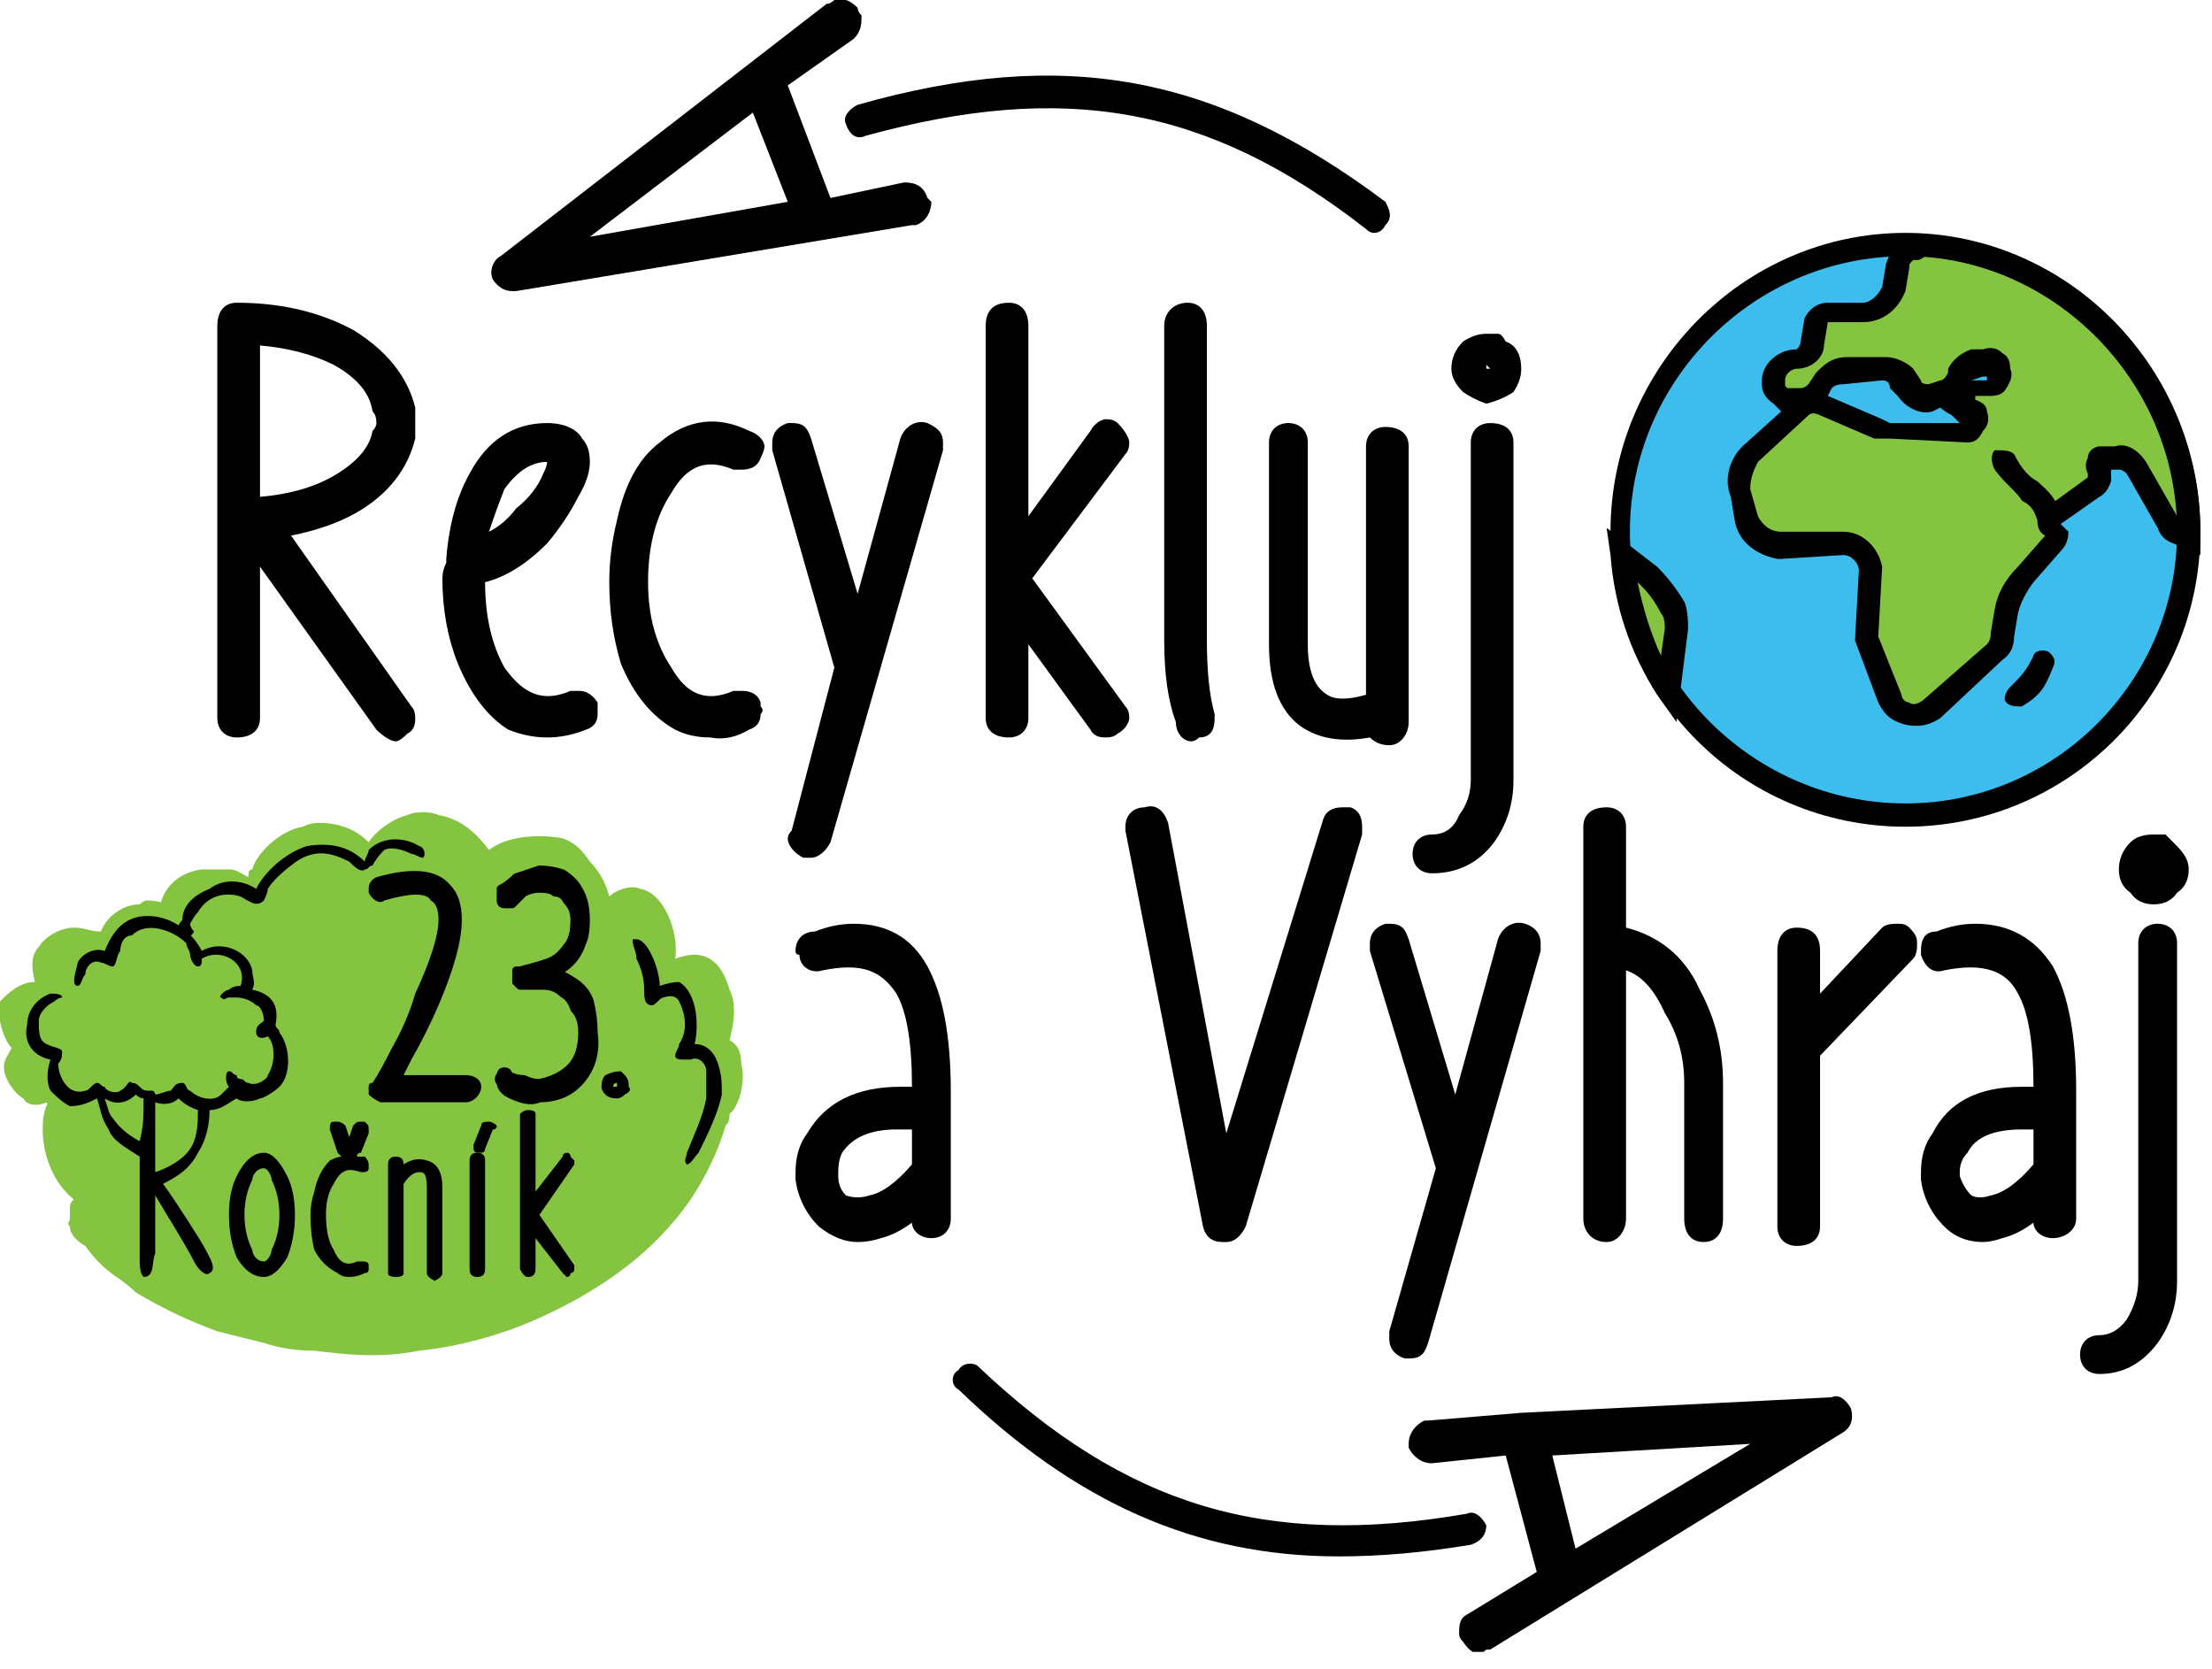 <svg version="1.2" xmlns="http://www.w3.org/2000/svg" viewBox="0 0 57 43" width="57" height="43">
	<title>logo_header_23</title>
	<defs>
		<clipPath clipPathUnits="userSpaceOnUse" id="cp1">
			<path d="m56.69 0v42.56h-56.69v-42.56z"/>
		</clipPath>
	</defs>
	<style>
		.s0 { fill: #85c441 } 
		.s1 { fill: #000000 } 
		.s2 { fill: #000000;stroke: #000000;paint-order:stroke fill markers;stroke-linejoin: round;stroke-width: .2 } 
		.s3 { fill: #3cbded } 
	</style>
	<g id="Clip-Path: Clip-Path" clip-path="url(#cp1)">
		<g id="Clip-Path">
			<g>
				<path fill-rule="evenodd" class="s0" d="m6.4 22.6c-0.2-0.1-0.3-0.2-0.5-0.2q-0.3 0-0.7 0c-0.8 0.1-1.3 0.8-1 1.6-0.3-0.1-0.7-0.2-1.1 0-0.4 0.1-0.5 0.4-0.6 0.8-0.1 0.2-0.1 0.5 0 0.8-0.6 0.1-0.9 0.5-1 1-0.1 0.4 0.1 0.9 0.3 1.4-0.6 0.2-0.7 0.6-0.7 1.1 0 0.7 0.3 1.4 0.8 1.8q-0.1 0.1-0.1 0.2 0 0.1 0 0.3c0 0.1-0.1 0.1 0 0.2 0 0.2 0.2 0.4 0.4 0.5 0.2 0.3 0.5 0.6 0.8 0.8q0.3 0.2 0.5 0.4 1 0.6 2.1 1c0.4 0.1 0.8 0.2 1.2 0.3q0.6 0.2 1.3 0.2c0.8 0.1 1.7 0.2 2.7 0 1-0.1 2.1-0.4 3-0.8 1.8-0.8 3.1-1.8 4-3.1q0.6-0.9 0.9-1.9c0.1-0.1 0.1-0.2 0.1-0.3 0 0 0.1-0.1 0.1-0.1 0.2-0.3 0.3-0.8 0.2-1.2 0-0.3-0.1-0.5-0.3-0.6 0.1-0.4 0.2-0.9 0-1.3-0.2-0.7-0.6-1.1-1.4-0.8 0.1-0.7-0.3-1.7-0.9-1.8-0.2-0.1-0.6 0-0.8 0.2-0.1-0.4-0.3-0.7-0.5-0.9-0.2-0.3-0.4-0.5-0.7-0.6-0.5-0.1-1.4-0.1-1.9 0.3-0.3-0.4-0.7-0.8-1.3-0.9-0.2-0.1-0.6-0.1-0.8 0-0.4 0.1-0.8 0.4-1 0.7-0.3-0.3-0.7-0.5-1.3-0.5q-0.2 0-0.4 0.1c-0.6 0.1-1.2 0.7-1.3 1.1-0.1 0-0.1 0.1-0.1 0.2z"/>
				<path fill-rule="evenodd" class="s0" d="m2.6 24c-0.3 0-0.4-0.1-0.7-0.1-0.4 0-0.8 0.3-0.9 0.5-0.2 0.2-0.2 0.5-0.1 0.9-0.4 0-0.7 0.3-0.9 0.5-0.1 0.4 0.1 1 0.3 1.2-0.1 0.2-0.2 0.3-0.2 0.5 0 0.3 0.3 0.7 0.5 0.8 0.1 0.2 0.4 0.2 0.6 0.1 0.2 0.4 0.5 0.8 1 0.8 0.3-0.1 0.5-0.3 0.7-0.4q0.2-0.2 0.2-0.6c0.3 0.1 0.7 0.3 0.9 0 0.1 0.1 0.3 0.2 0.4 0.3 0.2 0.1 0.4 0 0.6-0.2 0.1 0.1 0.3 0.2 0.6 0.2 0.7 0 1.1-0.5 1-1.2 0.4-0.3 0.7-0.8 0.6-1.4-0.1-0.5-0.5-0.9-1.1-1 0-0.6-0.4-0.9-1-0.9-0.2-0.4-0.7-0.8-1.3-0.8q-0.1 0-0.2 0.1c-0.5 0-0.9 0.4-1 0.7z"/>
				<path fill-rule="evenodd" class="s1" d="m16.3 24.2c0 0.2 0.1 0.3 0.1 0.5q0.2 0.4 0.2 0.8c0 0.2 0 0.4 0.2 0.4 0.1 0 0.2-0.2 0.3-0.2q0.3-0.1 0.4 0.1c0.2 0.4 0.2 0.8 0 1.1 0 0.1-0.1 0.2-0.1 0.3q0 0.1 0.2 0.1c0 0 0.1 0 0.2 0 0.2-0.1 0.4 0.1 0.4 0.3 0 0.2 0 0.5 0 0.7-0.1 0.5-0.3 0.9-0.5 1.4 0 0.1-0.1 0.2 0 0.3 0.1 0 0.2-0.2 0.3-0.3 0.2-0.4 0.5-1 0.6-1.5 0-0.3 0-0.5-0.1-0.8-0.1-0.3-0.3-0.5-0.6-0.5 0.1-0.4 0.1-1.3-0.4-1.6q-0.2 0-0.5 0.1c0-0.4-0.3-1.2-0.6-1.2q-0.1 0-0.2 0z"/>
				<path fill-rule="evenodd" class="s1" d="m9.4 22.2c-0.4-0.4-0.9-0.5-1.5-0.4-0.6 0.2-1.1 0.7-1.3 1.1-0.3-0.2-0.8-0.3-1.2 0-0.5 0.2-0.7 0.5-0.7 0.8-0.1 0.1-0.2 0.3-0.1 0.4 0.1 0.1 0.3 0.1 0.4-0.1 0 0-0.1-0.1-0.1-0.2 0 0 0.1-0.2 0.2-0.3 0.3-0.5 0.8-0.5 1.1-0.4 0.2 0.1 0.4 0.3 0.6 0.1q0.1-0.2 0.1-0.3 0.2-0.3 0.6-0.6c0.6-0.5 1.1-0.3 1.5-0.1 0.1 0.1 0.3 0.3 0.4 0.2 0.1 0 0.1-0.1 0.2-0.1q0.1-0.2 0.3-0.4c0.2-0.1 0.5 0 0.7 0.1 0.1 0 0.2 0.1 0.3 0.1 0.1-0.1 0-0.3-0.1-0.3-0.3-0.2-0.9-0.3-1.3 0.1 0 0.1-0.1 0.2-0.1 0.3z"/>
				<path class="s1" d="m4 30.8c0.3 0.5 0.8 1.3 1 1.7 0.1 0.2 0.3 0.4 0.4 0.3 0.2-0.1 0-0.4-0.1-0.6-0.1-0.2-0.8-1.3-1.1-1.7q-0.1 0-0.2 0 0 0.1 0 0.3z"/>
				<path class="s1" d="m4.2 30.5c0.4-0.2 0.7-0.4 0.9-0.8 0.2-0.3 0.3-0.7 0.3-1.1 0.3 0 0.5-0.2 0.7-0.3 0.1 0.1 0.4 0.1 0.6 0 0.1 0 0.4-0.2 0.5-0.3 0.3-0.3 0.3-1 0-1.4 0-0.1-0.1-0.1-0.1-0.2 0.1-0.5-0.1-0.8-0.6-0.9 0.1-0.2 0-0.3 0-0.5-0.1-0.5-0.8-0.8-1.3-0.5-0.2-0.4-0.7-0.9-1.4-0.9-0.6 0-0.9 0.4-1.1 0.9-0.3-0.1-0.6 0.1-0.7 0.3 0 0.1-0.2 0.6 0 0.6 0.1 0 0.1-0.2 0.2-0.3 0-0.2 0.2-0.4 0.4-0.3 0.1 0 0.2 0.1 0.3 0.1 0.1 0 0.1-0.3 0.2-0.4 0-0.2 0.1-0.4 0.3-0.4 0.4-0.4 1.1-0.1 1.4 0.2 0 0.1 0.1 0.2 0.1 0.3 0 0.1 0.1 0.3 0.2 0.3 0.1 0 0.1-0.1 0.1-0.2 0.5-0.3 1.2 0.1 1 0.7q-0.2 0-0.3 0.1c-0.1 0-0.3 0.2-0.2 0.2 0.1 0.1 0.1 0 0.2 0q0.1 0 0.2 0c0.2 0 0.4 0.1 0.5 0.2 0.1 0 0.2 0.2 0.2 0.4-0.1 0.1-0.2 0.1-0.2 0.3 0 0.1 0.1 0.2 0.3 0.1 0.2 0.2 0.2 0.7 0 1 0 0.1-0.3 0.3-0.5 0.2-0.1 0-0.1-0.1-0.2-0.1q-0.1 0-0.1-0.1c-0.1 0-0.1-0.1-0.2-0.1-0.1 0-0.1 0.3 0 0.4q-0.1 0.1-0.2 0.2c-0.2 0.2-0.6 0.1-0.8-0.1-0.1 0-0.1-0.2-0.2-0.2-0.2 0-0.2 0.1-0.3 0.2-0.1 0-0.3 0.1-0.4 0.1 0 0 0-0.1-0.1-0.1-0.1 0-0.1 0-0.1 0-0.2 0-0.2-0.2-0.4-0.2-0.1-0.1-0.1 0.1-0.3 0.2-0.1 0.1-0.4 0-0.4-0.1-0.1 0-0.1-0.1-0.2-0.1-0.1 0-0.2 0.2-0.3 0.2-0.3 0.1-0.5-0.1-0.6-0.3q-0.1-0.2-0.1-0.4c0.1-0.1 0.1-0.2 0.1-0.3 0-0.1-0.2-0.1-0.4-0.2-0.2-0.1-0.2-0.3-0.2-0.6 0-0.2 0.2-0.4 0.4-0.5 0.1-0.1 0.2-0.1 0.2-0.1 0-0.1-0.2-0.1-0.3-0.1-0.3 0.1-0.6 0.4-0.6 0.8-0.1 0.4 0.1 0.8 0.6 0.9-0.1 0.3-0.1 0.6 0 0.8 0.1 0.1 0.3 0.3 0.5 0.4 0.3 0 0.5-0.1 0.7-0.2 0.1 0.3 0.1 0.5 0.3 0.8 0.1 0.3 0.5 0.5 0.8 0.7 0 0.6 0 2.1 0 2.6 0 0.2 0 0.4 0.1 0.5 0.3 0 0.2-0.4 0.3-0.6 0-0.3 0-1 0-1.5m-0.4-1.4c-0.2-0.1-0.5-0.3-0.7-0.6-0.1-0.1-0.1-0.2-0.2-0.5 0.3 0.2 0.6 0.1 0.8-0.1q0.1 0.1 0.2 0.1c0 0.5 0 0.7-0.1 1.1zm1.3 0.2c-0.2 0.3-0.6 0.5-0.9 0.6 0-0.6 0-1.1 0-1.8 0.3 0.1 0.5 0 0.6-0.1q0.2 0.2 0.5 0.3c0 0.3 0 0.7-0.2 1z"/>
				<path class="s1" d="m12 27.7h-1.6q0.1-0.2 0.2-0.4 0.4-0.7 0.7-1.4 0.6-1.4 0.6-2.2 0-0.6-0.3-0.9-0.5-0.6-1.9-0.2-0.2 0.1-0.2 0.3 0 0.1 0 0.1c0.1 0.2 0.3 0.3 0.4 0.2 0.7-0.2 1.1-0.2 1.2 0q0.2 0.1 0.2 0.5 0 0.6-0.6 1.9-0.2 0.7-0.6 1.4-0.3 0.6-0.5 0.9-0.1 0-0.1 0.1 0 0.1 0 0.2 0.1 0.1 0.3 0.2h2.2c0.2 0 0.4-0.2 0.4-0.4 0-0.2-0.2-0.3-0.4-0.3z"/>
				<path class="s1" d="m16.1 27.7q-0.1-0.1-0.1-0.1-0.2 0-0.4 0.1-0.1 0.1-0.1 0.3 0 0.1 0.1 0.2 0.1 0.1 0.3 0.1 0.1 0 0.2-0.1 0.2-0.1 0.1-0.2c0-0.1 0-0.2-0.1-0.3zm-0.2 0.3q0 0 0 0-0.1 0-0.1 0 0-0.1 0.1-0.1 0 0 0 0 0 0.1 0 0.1z"/>
				<path class="s1" d="m6.8 29.7q-0.4 0-0.7 0.6-0.2 0.4-0.2 1 0 0.6 0.2 1.1 0.3 0.5 0.7 0.5 0.3 0 0.6-0.5 0.2-0.5 0.2-1.1 0-0.6-0.2-1-0.3-0.6-0.6-0.6zm0 2.8c-0.2 0-0.3-0.2-0.3-0.3q-0.2-0.4-0.2-0.9 0-0.5 0.2-0.9c0-0.1 0.1-0.3 0.3-0.3 0.1 0 0.2 0.2 0.2 0.3q0.2 0.4 0.2 0.9 0 0.5-0.2 0.9c0 0.1-0.1 0.3-0.2 0.3z"/>
				<path class="s1" d="m9.3 30.2q0 0 0 0c0.1 0 0.2 0 0.2-0.1q0-0.1 0-0.1c0 0 0-0.1-0.1-0.2q-0.1 0-0.2 0 0-0.1 0.1-0.1l0.2-0.5q0-0.1 0-0.1c0-0.1 0-0.1-0.1-0.2q-0.1 0-0.1 0c-0.1 0-0.1 0-0.2 0.1l-0.1 0.3-0.1-0.3c-0.1-0.1-0.2-0.1-0.2-0.1q0 0-0.1 0c-0.1 0-0.1 0.1-0.1 0.2q0 0 0 0l0.2 0.6q0.1 0.1 0.1 0.1-0.1 0-0.3 0.1-0.3 0.3-0.4 0.8-0.1 0.3-0.1 0.6 0 0.5 0.1 0.9 0.2 0.4 0.6 0.6 0.1 0.1 0.3 0.1 0.2 0 0.4-0.1 0.1 0 0.1-0.1 0-0.1 0-0.1c0-0.1-0.1-0.1-0.2-0.1q0 0-0.1 0-0.4 0.2-0.6-0.3-0.2-0.3-0.2-0.9 0-0.5 0.2-0.8c0.2-0.4 0.4-0.4 0.7-0.3z"/>
				<path class="s1" d="m11 29.9q-0.3-0.1-0.6 0.1 0-0.2-0.2-0.2-0.2 0-0.2 0.2v2.8q0 0.1 0.2 0.1 0.2 0 0.2-0.1v-2.3q0.2-0.3 0.4-0.3c0.1 0 0.2 0 0.2 0.4v2.2q0 0.1 0.2 0.2 0.2-0.1 0.2-0.2v-2.2q0-0.6-0.4-0.7z"/>
				<path class="s1" d="m12.3 29.7q-0.2 0-0.2 0.2v2.8q0 0.2 0.2 0.2 0.2 0 0.2-0.2v-2.8q0-0.2-0.2-0.2z"/>
				<path class="s1" d="m12.6 28.9q0 0 0 0c-0.1 0-0.2 0-0.2 0.1l-0.2 0.5q0 0 0 0c0 0.1 0 0.2 0.1 0.2q0 0 0.1 0c0 0 0.1 0 0.1-0.1l0.2-0.5q0.1 0 0.1-0.1c0 0-0.1-0.1-0.2-0.1z"/>
				<path class="s1" d="m14.8 29.9q0 0-0.1-0.1 0-0.1-0.1-0.1c0 0-0.1 0-0.1 0.1l-0.7 0.9v-2q0-0.1-0.2-0.1-0.1 0-0.2 0.1v4q0.1 0.2 0.2 0.2 0.2 0 0.2-0.2v-0.8l0.7 0.9q0.1 0.1 0.1 0.1 0.1 0 0.1-0.1c0.1 0 0.1-0.1 0.1-0.1q0-0.1 0-0.1l-0.9-1.3 0.9-1.3q0 0 0-0.1z"/>
				<path id="3" class="s2" d="m12.9 27.7q0-0.1 0.1-0.1 0.1 0 0.1 0.1 0.2 0.1 0.4 0.1 0.2 0.1 0.4 0.1 0.5-0.1 0.8-0.4 0.3-0.3 0.3-0.9 0-0.4-0.2-0.6-0.1-0.3-0.3-0.4-0.2-0.2-0.5-0.2-0.3 0-0.6 0 0 0-0.1-0.1 0 0 0-0.1 0-0.1 0-0.2 0 0 0.1 0 0.4-0.1 0.7-0.2 0.3-0.1 0.5-0.4 0.2-0.2 0.2-0.7 0-0.3-0.2-0.5-0.1-0.2-0.3-0.2-0.1-0.1-0.4-0.1-0.2 0-0.4 0.1-0.2 0.2-0.3 0.3-0.1 0-0.2 0-0.1 0-0.1-0.1 0 0 0-0.1 0-0.1 0-0.2 0.2-0.1 0.4-0.3 0.3-0.1 0.6-0.2 0.3 0 0.6 0.1 0.3 0.2 0.4 0.4 0.2 0.3 0.2 0.8 0 0.4-0.1 0.6-0.1 0.3-0.3 0.5-0.2 0.2-0.5 0.3v-0.1q0.3 0.1 0.6 0.3 0.3 0.2 0.4 0.5 0.1 0.4 0.1 0.8 0.1 0.7-0.3 1.2-0.4 0.5-1.1 0.5-0.2 0.1-0.5 0-0.3-0.1-0.4-0.2-0.1-0.1-0.1-0.2-0.1-0.1 0-0.2z"/>
				<path fill-rule="evenodd" class="s3" d="m49.1 21c-4.1 0-7.4-3.3-7.4-7.3 0-4.1 3.3-7.4 7.4-7.4 4 0 7.3 3.3 7.3 7.4 0 4-3.3 7.3-7.3 7.3z"/>
				<path class="s0" d="m43 17.7l0.2-1.5c0-0.1 0-0.4-0.1-0.6q-0.2-0.4-0.6-0.8l-0.7-0.5c0.1 1.3 0.5 2.4 1.2 3.4z"/>
				<path class="s0" d="m49.5 6.4c-0.1 0.1-0.3 0-0.4 0.1 0 0.1-0.1 0.1-0.2 0.3l-0.1 0.6c-0.1 0.4-0.4 0.6-0.8 0.6h-0.9c-0.2 0-0.3 0.1-0.3 0.2l-0.1 0.6c0 0.3-0.2 0.4-0.4 0.4-0.3 0.1-0.6 0.3-0.6 0.6v0.1c0 0.3 0.2 0.5 0.5 0.5l0.2-0.1q0.3 0 0.4-0.2l0.2-0.3q0.2-0.3 0.6-0.3h1c0.2 0 0.3 0 0.4 0.2l0.2 0.3c0.1 0.2 0.3 0.2 0.5 0.2l0.3-0.1c0.2 0 0.4-0.2 0.5-0.4v-0.1c0.1-0.1 0.2-0.2 0.3-0.3h0.3c0.2-0.1 0.4 0 0.4 0.2 0.1 0.2-0.1 0.4-0.2 0.4l-0.8 0.1c-0.1 0-0.1 0.1-0.1 0.2q0 0.1 0.1 0.2l0.3 0.2c0.2 0 0.2 0.2 0.1 0.4q-0.1 0.1-0.2 0.1h-1.9q-0.2-0.1-0.3-0.1l-1.5-0.6c-0.2 0-0.4 0-0.6 0.2l-1.2 1.1c-0.3 0.3-0.4 0.6-0.4 1l0.2 0.7c0.1 0.3 0.5 0.6 0.9 0.7l1.6-0.1c0.4 0 0.6 0.3 0.7 0.7l-0.1 1.7 0.6 1.5c0.1 0.2 0.2 0.4 0.4 0.4 0.2 0.2 0.5 0.1 0.7-0.1l1.6-1.4q0.2-0.2 0.2-0.4l0.1-0.6c0.1-0.4 0.2-0.8 0.5-1l0.7-0.8c0.1-0.1 0.1-0.4-0.1-0.5-0.1 0-0.1-0.1 0-0.2l1.2-0.8c0.1-0.1 0.2-0.3 0.1-0.4-0.1-0.1-0.1-0.3 0.1-0.3l0.4-0.1c0.1 0 0.3 0.1 0.4 0.3l0.5 0.9 0.3 0.6q0.1 0.1 0.3 0.2l0.3 0.1v-0.1c0-3.9-3-7.1-6.9-7.3z"/>
				<path class="s1" d="m49.1 21.3c-4.2 0-7.6-3.4-7.6-7.6 0-4.2 3.4-7.7 7.6-7.7 4.2 0 7.6 3.5 7.6 7.7 0 4.2-3.4 7.6-7.6 7.6zm0-14.7c-3.9 0-7.1 3.2-7.1 7.1 0 3.8 3.2 7 7.1 7 3.9 0 7-3.2 7-7 0-3.9-3.2-7.1-7-7.1z"/>
				<path class="s1" d="m43.2 18.6l-0.5-0.7c-0.7-1.1-1.1-2.3-1.2-3.6l-0.1-0.7 1.3 1q0.4 0.4 0.7 0.9c0.1 0.2 0.1 0.6 0.1 0.7zm-1-3.6q0.2 1 0.6 1.9l0.1-0.7c0-0.1 0-0.3-0.1-0.4q-0.2-0.4-0.5-0.7z"/>
				<path class="s1" d="m49.4 18.7q-0.3 0-0.5-0.1-0.3-0.1-0.5-0.5l-0.6-1.6 0.1-1.8c0-0.2-0.2-0.4-0.4-0.4l-1.6 0.1h-0.1c-0.5-0.1-1-0.4-1.1-1l-0.1-0.6c-0.2-0.5 0-1 0.3-1.3l1-0.9q-0.1-0.1-0.2-0.2-0.3-0.2-0.3-0.5v-0.1c0-0.4 0.4-0.8 0.9-0.8q0.1-0.1 0.1-0.2l0.1-0.6c0.1-0.2 0.3-0.4 0.6-0.4h0.9c0.2 0 0.4-0.2 0.5-0.4l0.1-0.6c0.1-0.3 0.2-0.4 0.3-0.5q0.2-0.1 0.3-0.1 0.1 0 0.1-0.1h0.1 0.1c4 0.2 7.2 3.6 7.2 7.6v0.1 0.5l-0.7-0.3q-0.3-0.1-0.4-0.4l-0.8-1.4q-0.1-0.1-0.2-0.1h-0.2q0 0.1 0 0.3-0.1 0.3-0.3 0.4l-1 0.7q0.1 0.1 0.2 0.2 0 0.3-0.2 0.5l-0.7 0.8q-0.3 0.4-0.4 0.8l-0.1 0.6q0 0.4-0.3 0.6l-1.6 1.5q-0.3 0.2-0.6 0.2zm-1-2.3l0.6 1.5c0 0.1 0.1 0.2 0.2 0.2 0.1 0.1 0.3 0 0.4-0.1l1.6-1.4q0.1-0.1 0.1-0.3l0.1-0.6q0.1-0.6 0.6-1.1l0.7-0.8q0 0 0 0 0 0 0 0-0.2-0.1-0.2-0.4 0-0.2 0.2-0.3l1.1-0.8q0 0 0 0 0-0.1 0-0.1-0.1-0.2 0-0.4c0-0.2 0.2-0.3 0.3-0.3h0.4c0.3-0.1 0.6 0.1 0.8 0.4l0.8 1.4c-0.2-3.5-3-6.4-6.5-6.7q-0.1 0.1-0.2 0.1-0.1 0-0.1 0c-0.1 0.1-0.1 0.1-0.1 0.2l-0.1 0.6c-0.2 0.5-0.6 0.8-1.1 0.8h-0.9l-0.1 0.6c0 0.3-0.3 0.6-0.7 0.6-0.1 0-0.3 0.1-0.3 0.3v0.1q0 0.1 0.1 0.1 0 0 0.1 0h0.2q0.1 0 0.2-0.1l0.2-0.3c0.2-0.2 0.4-0.4 0.8-0.4h1c0.2 0 0.5 0.1 0.7 0.3l0.2 0.3q0 0.1 0.2 0.1l0.3-0.1q0.1 0 0.2-0.2v-0.1c0.1-0.2 0.3-0.4 0.6-0.5h0.3q0.3-0.1 0.5 0.1 0.2 0.1 0.2 0.4 0.1 0.2-0.1 0.5-0.1 0.2-0.4 0.2h-0.4v0.1q0.3 0.1 0.3 0.3 0.1 0.3-0.1 0.5c-0.1 0.2-0.2 0.3-0.4 0.3l-2-0.1h-0.4l-1.4-0.6q-0.2-0.1-0.3 0l-1.3 1.2c-0.1 0.2-0.2 0.4-0.2 0.7l0.2 0.7c0.1 0.2 0.3 0.4 0.6 0.4h1.6c0.5 0 0.9 0.4 1 0.9zm0.3-5.5h1.8l-0.2-0.2q-0.2-0.1-0.3-0.2l-0.2 0.1c-0.3 0.1-0.7-0.1-0.9-0.4l-0.2-0.2q0-0.2-0.2-0.2l-1 0.1q-0.2 0-0.3 0.1l-0.1 0.2 1.4 0.6zm2.4-1.2l-0.3 0.1q0 0-0.1 0h0.4q0.1 0 0.1 0 0-0.1 0-0.1 0 0 0 0-0.1 0-0.1 0z"/>
				<path class="s1" d="m52.8 13.6c-0.1 0-0.2-0.1-0.3-0.2-0.1-0.3-0.2-0.4-0.4-0.5-0.1-0.2-0.4-0.4-0.7-0.8-0.1-0.2-0.1-0.4 0-0.5 0.2 0 0.4 0 0.5 0.1 0.2 0.4 0.4 0.6 0.6 0.7 0.2 0.2 0.4 0.3 0.6 0.8 0.1 0.2 0 0.3-0.2 0.4q0 0-0.1 0z"/>
				<path class="s1" d="m52 18.2q-0.2 0-0.3-0.1c-0.1-0.1 0-0.3 0.1-0.4 0.3-0.3 0.4-0.4 0.6-0.8 0-0.1 0.2-0.2 0.4-0.1 0.1 0.1 0.2 0.2 0.1 0.4-0.2 0.5-0.3 0.7-0.8 1q0 0-0.1 0z"/>
				<path class="s1" d="m7.5 13.8q1-0.2 1.7-0.6 1.2-0.7 1.5-1.9 0-0.2 0-0.4 0-0.2 0-0.4-0.3-1.2-1.6-2-1.3-0.7-3-0.7c-0.3 0-0.5 0.2-0.5 0.6v10.1c0 0.3 0.2 0.5 0.5 0.5 0.4 0 0.6-0.2 0.6-0.5v-3.9l3 4.2c0.2 0.2 0.4 0.3 0.5 0.3q0.1 0 0.3-0.2c0.2-0.1 0.2-0.3 0.2-0.4q0-0.2-0.1-0.3zm1.1-4.4q0.9 0.5 1 1.2 0.1 0.1 0.1 0.3 0 0.1-0.1 0.2-0.1 0.6-0.9 1.1-0.8 0.5-2 0.6v-3.9q1.1 0.1 1.9 0.5z"/>
				<path class="s1" d="m15.4 18.1c-0.2-0.3-0.4-0.3-0.5-0.3q-0.1 0-0.2 0c-0.7 0.3-1.2 0.1-1.7-0.6q-0.5-0.9-0.5-2.2 0.8-0.2 1.6-1 0.5-0.6 0.8-1.2 0.3-0.5 0.3-0.9 0-0.4-0.2-0.6c-0.1-0.2-0.4-0.4-0.9-0.4q-1.3 0-2 1.3-0.5 0.9-0.6 2.2v0.1q-0.1 0.2-0.1 0.4 0 1.2 0.4 2.2 0.5 1.2 1.3 1.7 0.5 0.2 1 0.2 0.5 0 1-0.2 0.3-0.1 0.3-0.4 0-0.1 0-0.2zm-2.8-4.4q0.2-0.6 0.4-1.1 0.5-0.7 1.1-0.7 0 0.1-0.1 0.3-0.2 0.5-0.7 0.9-0.3 0.4-0.7 0.6z"/>
				<path class="s1" d="m18.9 12.1q0.1 0 0.2 0c0.1 0 0.4 0 0.5-0.3q0.1-0.2 0.1-0.3c0-0.1-0.1-0.3-0.4-0.4-0.8-0.4-1.6-0.3-2.3 0.3q-0.8 0.6-1.1 2-0.2 0.8-0.2 1.6 0 1.1 0.3 2.1 0.5 1.2 1.4 1.7 0.4 0.2 0.9 0.2 0.5 0.1 1-0.2 0.3-0.1 0.3-0.4 0.1-0.1 0-0.2v-0.1c-0.1-0.3-0.4-0.3-0.5-0.3q-0.1 0-0.2 0c-0.7 0.3-1.2 0.1-1.6-0.6q-0.6-0.9-0.6-2.2 0-1.4 0.6-2.3c0.4-0.7 0.9-0.9 1.6-0.6z"/>
				<path class="s1" d="m20.9 22.1c0.2 0 0.4-0.2 0.5-0.4l2.9-10.1q0-0.1 0-0.2c0-0.3-0.2-0.4-0.4-0.5-0.3-0.1-0.6 0.1-0.7 0.4l-1.1 4-1.2-4c-0.1-0.3-0.2-0.4-0.5-0.4q0 0-0.1 0c-0.3 0.1-0.4 0.3-0.4 0.5q0 0.1 0 0.2l1.6 5.6-1.1 4.2q-0.1 0.1-0.1 0.2c0 0.2 0.2 0.4 0.4 0.5q0.1 0 0.2 0z"/>
				<path class="s1" d="m26 7.8c-0.4 0-0.6 0.2-0.6 0.6v10.1c0 0.3 0.2 0.5 0.6 0.5 0.3 0 0.5-0.2 0.5-0.5v-1.9l1.6 2.2c0.1 0.2 0.3 0.2 0.4 0.2q0.2 0 0.3-0.1c0.2-0.1 0.3-0.3 0.3-0.4q0-0.2-0.1-0.3l-2.4-3.3 2.4-3.2q0.1-0.1 0.1-0.3c0-0.1-0.1-0.3-0.3-0.5q-0.1-0.1-0.3-0.1c-0.1 0-0.3 0.1-0.4 0.3l-1.6 2.2v-4.9c0-0.4-0.2-0.6-0.5-0.6z"/>
				<path class="s1" d="m30.6 7.8c-0.3 0-0.6 0.2-0.6 0.6v8.1q0 1.3 0.3 2.1c0 0.3 0.2 0.5 0.4 0.5q0.1 0 0.2-0.1c0.3 0 0.4-0.2 0.4-0.5q0-0.1 0-0.1-0.2-0.7-0.2-1.9v-8.1c0-0.4-0.2-0.6-0.5-0.6z"/>
				<path class="s1" d="m35.2 11.5v6.4q-0.7 0.2-1 0-0.5-0.3-0.5-1.3v-5.2c0-0.3-0.2-0.5-0.5-0.5-0.3 0-0.5 0.2-0.5 0.5v5.2q0 1.5 0.8 2.1 0.7 0.5 1.8 0.3 0.2 0.2 0.5 0.2c0.3 0 0.5-0.3 0.5-0.6v-0.2q0-0.1 0-0.2 0 0 0-0.1v-6.6c0-0.3-0.2-0.5-0.6-0.5-0.3 0-0.5 0.2-0.5 0.5z"/>
				<path class="s1" d="m38.3 10.4q0.4-0.1 0.7-0.3 0.2-0.3 0.2-0.6c0-0.3-0.1-0.6-0.4-0.7q-0.1-0.2-0.2-0.2-0.1 0-0.3 0-0.3 0-0.6 0.2-0.3 0.3-0.3 0.7 0 0.3 0.3 0.6 0.3 0.2 0.6 0.3zm0-0.9v-0.1q0 0 0.1 0.1 0 0-0.1 0z"/>
				<path class="s1" d="m36.9 22.5q1 0 1.6-0.8 0.5-0.7 0.5-1.6v-8.7c0-0.3-0.2-0.5-0.6-0.5-0.3 0-0.5 0.2-0.5 0.5v8.7q0 0.5-0.3 0.9-0.2 0.5-0.7 0.5c-0.3 0-0.5 0.2-0.5 0.5 0 0.3 0.2 0.5 0.5 0.5z"/>
				<path class="s1" d="m22 23.8q-0.5 0-1 0.2c-0.3 0-0.5 0.2-0.5 0.5q0 0.1 0.1 0.1c0 0.3 0.3 0.5 0.6 0.4 1-0.2 1.5 0 1.9 0.6q0.4 0.7 0.4 2.4-0.2 0-0.3 0-1.7 0-2.4 1.2-0.3 0.4-0.3 1 0 0.1 0 0.2 0.1 0.7 0.6 1.2 0.5 0.4 1 0.4 0.3 0 0.6-0.1 0.4-0.1 0.8-0.4c0 0.2 0.2 0.4 0.5 0.4 0.3 0 0.5-0.2 0.5-0.5v-3.3q0-2.1-0.6-3.2-0.6-1.1-1.9-1.1zm-0.2 7q-0.2-0.2-0.2-0.5 0-0.1 0-0.1 0-0.3 0.1-0.5 0.4-0.6 1.4-0.6 0.2 0 0.4 0v0.9q-0.6 0.7-1.1 0.8-0.3 0.1-0.6 0z"/>
				<path class="s1" d="m31 31.6q0.1 0.4 0.5 0.4h0.1q0.3 0 0.5-0.4l3-10.1q0-0.1 0-0.2 0-0.4-0.3-0.5-0.1 0-0.2 0-0.4 0-0.5 0.3l-2.5 8.1-1.5-8c-0.1-0.3-0.3-0.5-0.6-0.4-0.3 0-0.5 0.2-0.5 0.5q0 0 0 0.1z"/>
				<path class="s1" d="m35.8 23.8q-0.1 0-0.1 0c-0.3 0.1-0.4 0.3-0.4 0.5q0 0.1 0 0.2l1.7 5.6-1.2 4.2q0 0.1 0 0.2c0 0.2 0.1 0.4 0.4 0.5q0 0 0.1 0c0.3 0 0.4-0.1 0.5-0.4l2.9-10.1q0-0.1 0-0.2c0-0.2-0.1-0.4-0.4-0.5-0.3-0.1-0.6 0.1-0.7 0.4l-1.1 4-1.2-4c-0.1-0.3-0.2-0.4-0.5-0.4z"/>
				<path class="s1" d="m41.4 32c0.3 0 0.5-0.3 0.5-0.6v-6.4q0.6 0.2 1 1.1 0.5 0.8 0.5 1.8v3.5c0 0.4 0.2 0.6 0.5 0.6 0.3 0 0.5-0.2 0.5-0.6v-3.5q0-1.3-0.6-2.4c-0.4-0.9-1.1-1.4-1.9-1.6q0 0 0 0v-2.6c0-0.3-0.2-0.5-0.5-0.5-0.4 0-0.6 0.2-0.6 0.5v10.1c0 0.3 0.2 0.6 0.6 0.6z"/>
				<path class="s1" d="m48.9 23.8c-0.1 0-0.3 0-0.4 0.1l-1.6 1.7v-1.1c0-0.4-0.2-0.6-0.6-0.6-0.3 0-0.5 0.2-0.5 0.6v7.1c0 0.3 0.2 0.5 0.5 0.5 0.4 0 0.6-0.2 0.6-0.5v-4.4l2.4-2.5c0.1-0.1 0.1-0.3 0.1-0.4 0-0.1 0-0.2-0.2-0.4-0.1-0.1-0.2-0.1-0.3-0.1z"/>
				<path class="s1" d="m50.9 23.8q-0.5 0-1 0.2c-0.3 0-0.4 0.2-0.4 0.5q0 0.1 0 0.1c0.1 0.3 0.3 0.5 0.6 0.4 1-0.2 1.6 0 1.9 0.6q0.4 0.7 0.4 2.4-0.2 0-0.3 0-1.7 0-2.3 1.2-0.3 0.4-0.3 1 0 0.1 0 0.2 0.1 0.7 0.6 1.2 0.4 0.4 1 0.4 0.2 0 0.5-0.1 0.4-0.1 0.8-0.4c0 0.2 0.2 0.4 0.5 0.4 0.3 0 0.6-0.2 0.6-0.5v-3.3q0-2.1-0.6-3.2-0.7-1.1-2-1.1zm-0.1 7q-0.2-0.2-0.3-0.5 0-0.1 0-0.1 0-0.3 0.2-0.5 0.3-0.6 1.4-0.6 0.1 0 0.3 0v0.9q-0.6 0.7-1.1 0.8-0.3 0.1-0.5 0z"/>
				<path class="s1" d="m55.6 23.8c-0.3 0-0.5 0.2-0.5 0.5v8.7q0 0.5-0.3 1-0.3 0.4-0.7 0.4c-0.3 0-0.5 0.2-0.5 0.5 0 0.3 0.2 0.5 0.5 0.5q0.9 0 1.5-0.8 0.5-0.7 0.5-1.6v-8.7c0-0.3-0.2-0.5-0.5-0.5z"/>
				<path class="s1" d="m55.5 23.3q0.4 0 0.6-0.3 0.3-0.2 0.3-0.6c0-0.3-0.2-0.5-0.4-0.7q-0.1-0.1-0.2-0.2-0.2 0-0.3 0-0.4 0-0.6 0.2-0.3 0.3-0.3 0.7 0 0.4 0.3 0.6 0.2 0.3 0.6 0.3zm0-0.9v-0.1q0 0.1 0 0.1 0 0 0 0z"/>
				<path class="s1" d="m12.7 7.2q0.2 0.3 0.5 0.3 0.1 0 0.1 0l10.2-1.7q0.1 0 0.1 0c0.3-0.1 0.4-0.4 0.4-0.6q-0.1-0.1-0.1-0.1c-0.1-0.3-0.3-0.4-0.6-0.4l-1.9 0.4-1.1-2.9 1.7-1.2c0.2-0.2 0.2-0.4 0.2-0.6q-0.1-0.1-0.1-0.2-0.3-0.3-0.6-0.2-0.1 0.1-0.2 0.1l-8.4 6.5c-0.2 0.1-0.3 0.4-0.2 0.6zm2.5-1.1l4.2-3.2 0.9 2.3z"/>
				<path class="s1" d="m21.8 3.2c0.1 0.3 0.3 0.4 0.5 0.3 5.1-1.4 8.8-0.8 12.9 2.4q0.1 0.1 0.2 0.1 0.2 0 0.3-0.2c0.2-0.2 0.1-0.4 0-0.6-4.4-3.3-8.3-4-13.6-2.5-0.2 0.1-0.4 0.3-0.3 0.5z"/>
				<path class="s1" d="m47.7 36.3c-0.1-0.2-0.3-0.4-0.5-0.3l-8 0.4-2.4 0.2q0 0-0.1 0c-0.2 0.1-0.4 0.3-0.4 0.6q0 0 0 0.1c0.1 0.2 0.3 0.4 0.6 0.4l1.9-0.2 0.8 3-1.8 1.1c-0.2 0.1-0.2 0.3-0.2 0.5q0 0.1 0.1 0.2 0.2 0.3 0.4 0.3 0.1 0 0.2-0.1 0 0 0.1 0l9.1-5.6q0.3-0.2 0.2-0.6zm-2.6 0.9l-4.5 2.7-0.6-2.4z"/>
				<path class="s1" d="m38.3 39.3c-0.1-0.2-0.3-0.4-0.5-0.3-5.2 0.9-8.8-0.2-12.6-3.8-0.1-0.1-0.4-0.1-0.5 0.1-0.2 0.1-0.2 0.4 0 0.5 3 2.9 6.1 4.3 9.8 4.3q1.6 0 3.4-0.3c0.3-0.1 0.4-0.3 0.4-0.5z"/>
			</g>
		</g>
	</g>
</svg>